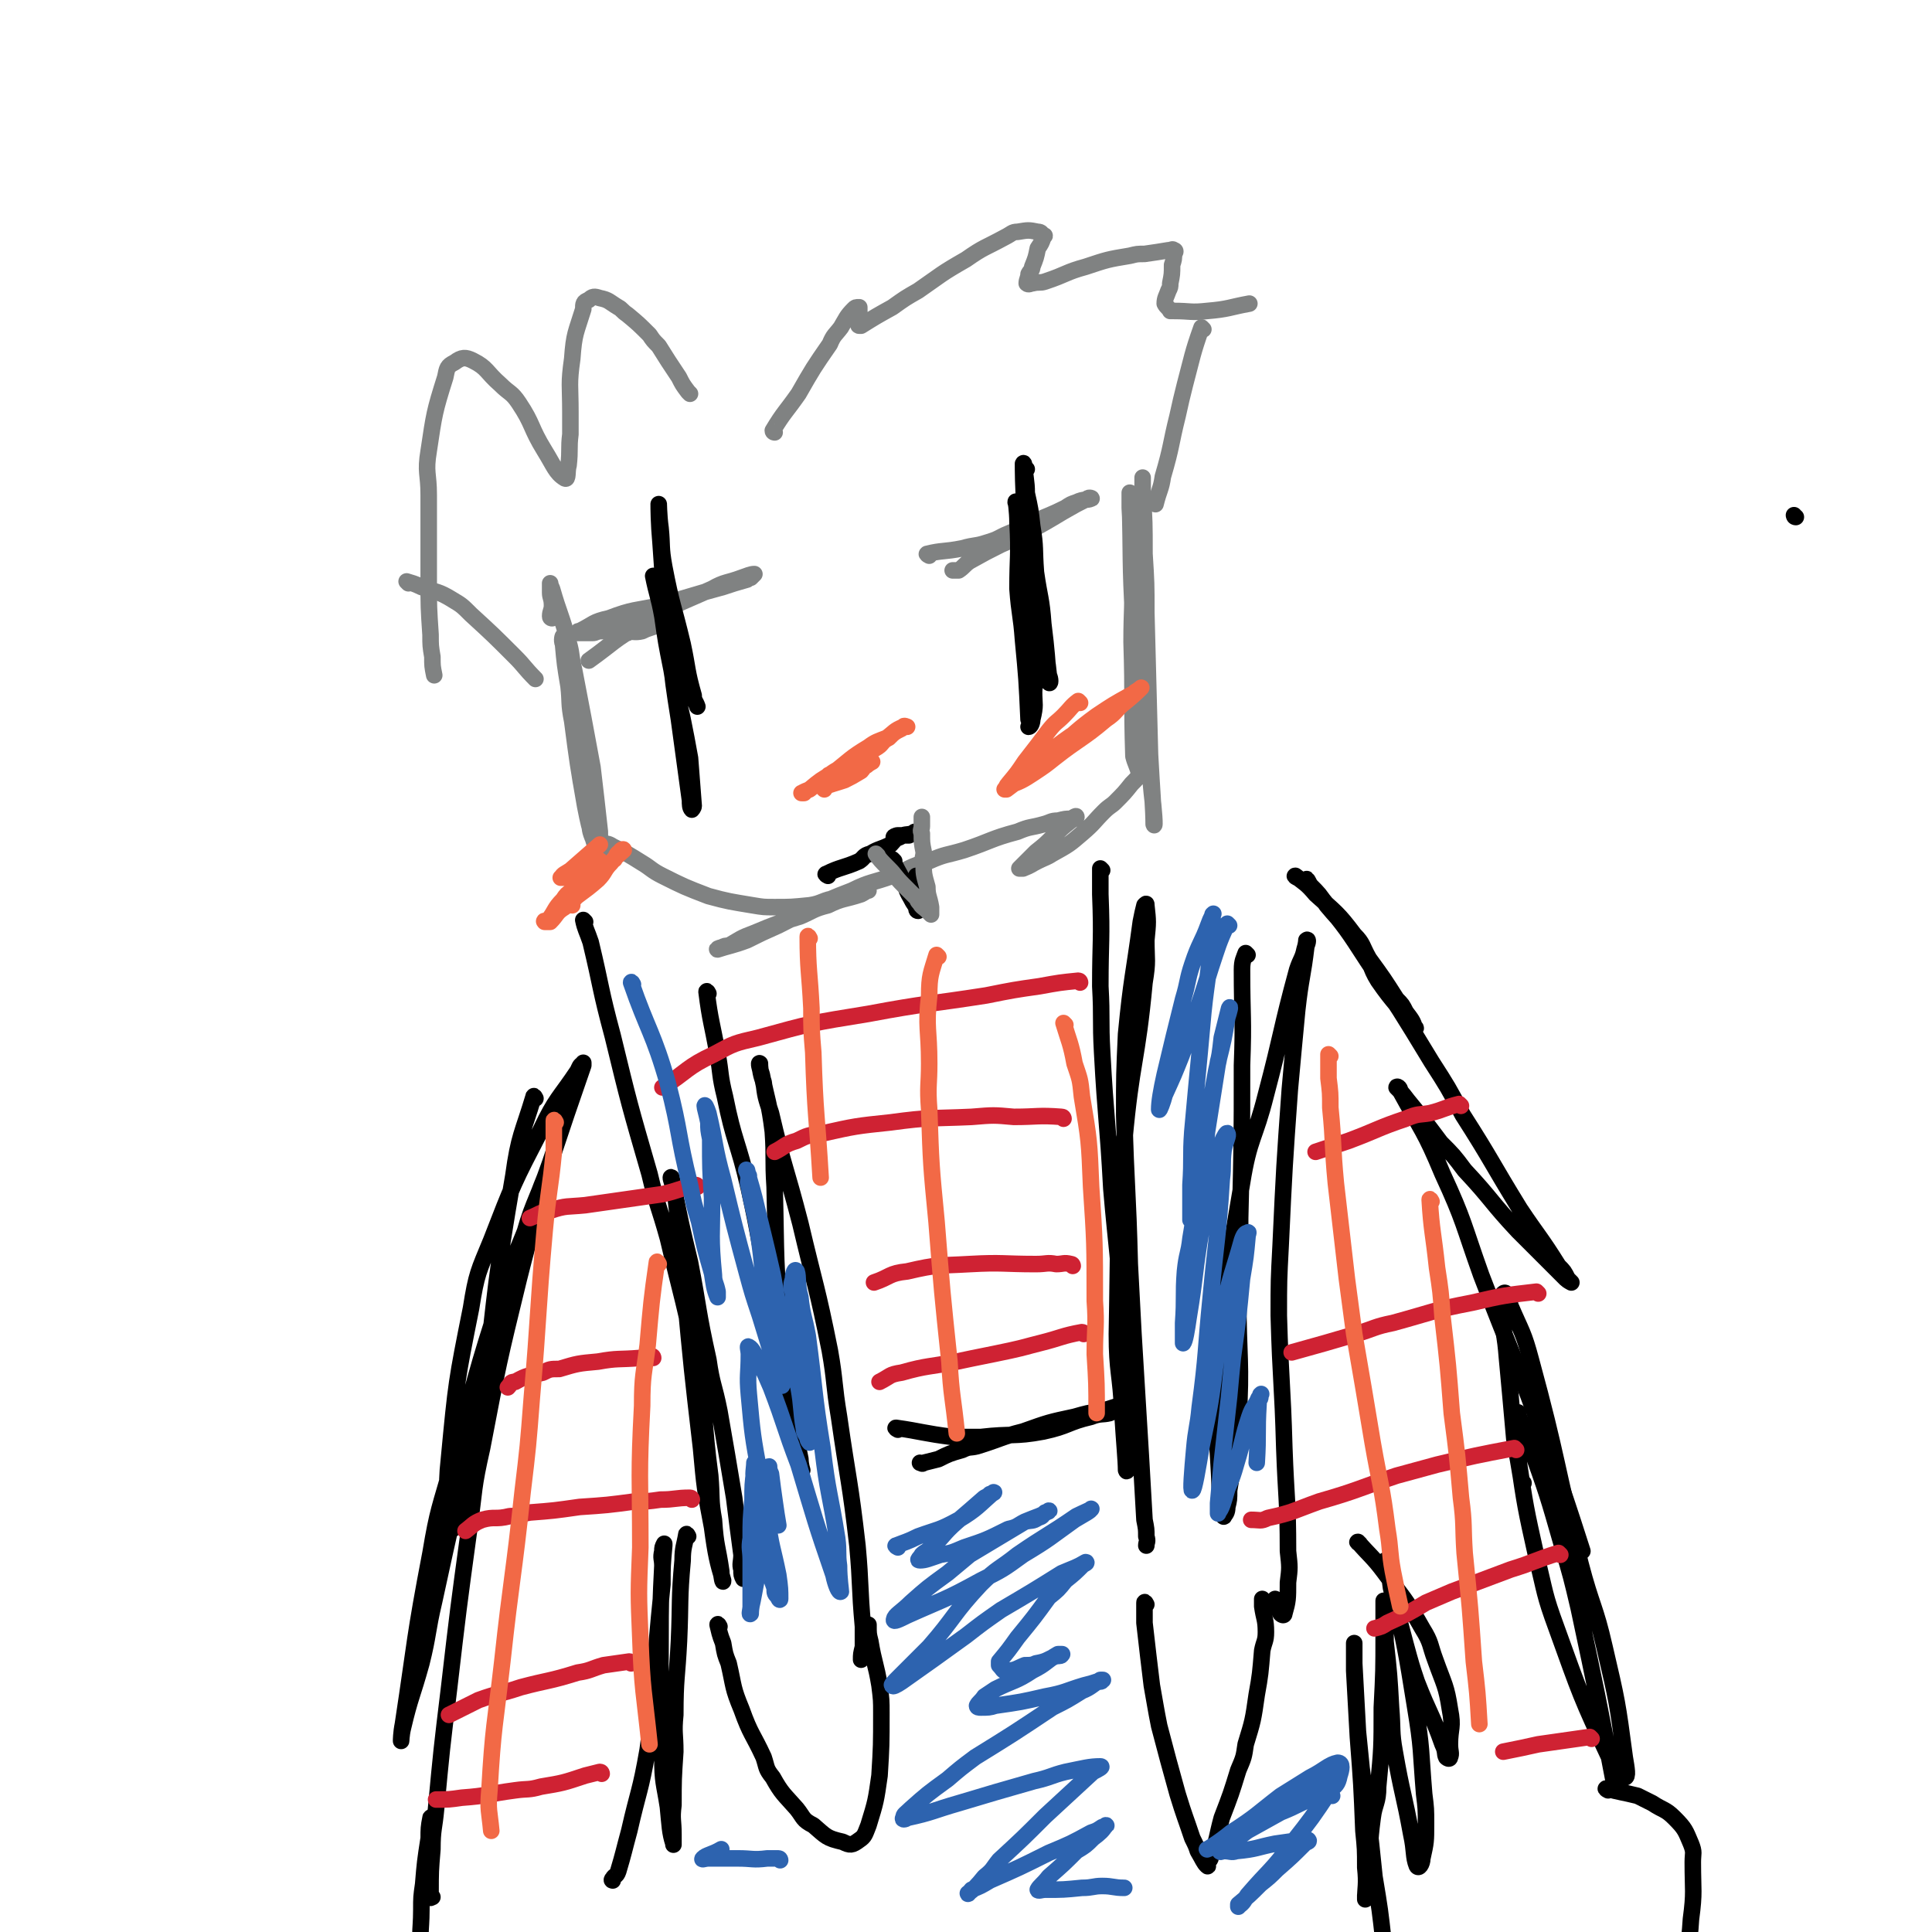 <svg viewBox='0 0 1050 1050' version='1.1' xmlns='http://www.w3.org/2000/svg' xmlns:xlink='http://www.w3.org/1999/xlink'><g fill='none' stroke='#808282' stroke-width='9' stroke-linecap='round' stroke-linejoin='round'><path d='M300,336c0,0 -1,0 -1,-1 0,-3 1,-3 1,-6 0,-4 -1,-4 -1,-7 0,-2 0,-2 0,-3 0,-1 0,-2 0,-2 0,0 0,1 1,3 4,14 5,14 9,29 2,7 1,7 3,15 5,26 5,26 10,53 2,17 2,17 4,35 0,5 0,5 1,10 0,2 0,5 0,5 -2,-2 -3,-5 -4,-9 -3,-10 -3,-10 -5,-20 -4,-23 -4,-23 -7,-46 -2,-10 -1,-10 -2,-19 -2,-12 -2,-12 -3,-23 -1,-2 0,-5 0,-4 0,2 0,5 1,11 0,4 1,4 2,8 3,21 2,21 5,43 1,14 1,14 4,28 0,4 1,4 2,9 1,5 0,5 2,10 1,2 2,1 4,3 0,0 0,0 1,0 3,1 3,0 6,2 8,4 8,4 16,9 5,3 5,4 11,7 12,6 12,6 25,11 11,3 12,3 24,5 6,1 6,1 12,1 9,0 9,0 19,-1 7,-1 7,-3 15,-4 3,-1 3,-1 6,-1 4,-2 3,-2 8,-3 1,-1 3,-1 3,0 -1,0 -2,1 -4,2 -9,3 -10,2 -18,6 -8,2 -8,3 -15,6 -13,4 -13,4 -25,9 -8,3 -7,3 -14,7 -2,0 -2,0 -4,1 -1,0 -3,1 -2,1 6,-2 8,-2 16,-5 8,-4 8,-4 17,-8 20,-10 19,-11 40,-19 10,-5 11,-4 22,-8 10,-4 9,-5 20,-8 9,-4 9,-3 19,-6 15,-5 14,-6 29,-10 7,-3 7,-2 14,-4 4,-1 4,-2 8,-2 4,-1 4,-1 7,-1 2,-1 3,-2 3,-1 0,0 -1,1 -3,2 -5,4 -5,4 -10,9 -4,4 -4,4 -9,8 -2,2 -2,2 -4,4 -2,2 -3,3 -5,5 0,0 2,0 2,0 5,-2 4,-2 8,-4 4,-2 5,-2 8,-4 9,-5 9,-5 16,-11 7,-6 6,-6 12,-12 3,-3 4,-3 6,-5 5,-5 5,-5 9,-10 3,-3 3,-3 5,-6 1,-2 1,-3 1,-3 1,0 1,1 0,2 0,0 0,-1 -1,0 0,0 0,1 -1,1 -1,-4 -2,-5 -3,-9 -1,-31 0,-31 -1,-62 0,-19 1,-19 0,-37 0,-18 0,-18 -1,-36 0,-4 0,-6 0,-8 0,-1 0,1 0,3 1,33 0,33 2,67 3,36 4,36 7,72 2,10 2,10 3,21 1,8 2,20 1,17 0,-8 -1,-19 -2,-38 -1,-39 -1,-39 -2,-77 0,-16 0,-16 -1,-32 0,-17 0,-17 -1,-34 0,-4 0,-9 0,-7 0,10 0,16 0,32 1,23 1,23 1,46 1,9 0,9 0,19 0,8 0,8 0,16 '/><path d='M421,235c0,0 -1,0 -1,-1 6,-10 7,-10 14,-20 8,-14 8,-14 17,-27 2,-5 3,-5 6,-9 3,-5 3,-6 7,-10 1,-1 1,-1 3,-1 0,0 0,0 0,1 0,1 0,1 0,3 0,0 0,0 0,1 0,2 0,2 0,4 0,0 -1,1 0,1 0,0 0,0 1,0 8,-5 8,-5 17,-10 7,-5 7,-5 14,-9 13,-9 12,-9 26,-17 10,-7 10,-6 21,-12 4,-2 4,-3 7,-3 6,-1 6,-1 11,0 2,0 2,1 3,2 1,0 1,0 0,1 -1,3 -1,3 -3,6 -1,5 -1,5 -3,10 0,2 -1,2 -2,4 0,2 -1,3 -1,5 1,1 2,0 3,0 4,-1 4,0 7,-1 12,-4 11,-5 22,-8 12,-4 12,-4 24,-6 4,-1 4,-1 8,-1 7,-1 7,-1 13,-2 2,0 2,-1 3,0 1,0 1,1 0,2 0,3 0,3 -1,6 0,5 0,5 -1,10 0,2 0,2 -1,4 -1,3 -2,4 -2,7 1,2 2,2 3,4 1,0 1,0 2,0 9,0 9,1 18,0 12,-1 12,-2 23,-4 '/><path d='M375,214c0,0 0,0 -1,-1 -3,-4 -3,-4 -5,-8 -6,-9 -6,-9 -11,-17 -3,-3 -3,-3 -5,-6 -6,-6 -6,-6 -12,-11 -3,-2 -3,-3 -5,-4 -5,-3 -5,-4 -10,-5 -3,-1 -4,-1 -6,1 -3,1 -3,2 -3,5 -4,13 -5,13 -6,27 -2,14 -1,14 -1,29 0,6 0,6 0,12 -1,8 0,8 -1,17 -1,3 0,8 -2,7 -5,-3 -6,-7 -11,-15 -8,-13 -6,-14 -14,-26 -4,-6 -5,-5 -10,-10 -8,-7 -7,-9 -15,-13 -4,-2 -6,-2 -10,1 -4,2 -4,3 -5,8 -6,19 -6,20 -9,40 -2,12 0,12 0,24 0,12 0,12 0,24 0,11 0,11 0,22 0,15 0,15 1,30 0,6 0,6 1,12 0,5 0,5 1,10 '/><path d='M654,179c0,0 -1,-1 -1,-1 -5,14 -5,16 -9,31 -2,8 -2,8 -4,17 -4,16 -3,16 -8,33 -1,7 -2,7 -4,15 '/><path d='M222,317c0,0 -1,-1 -1,-1 3,1 4,1 8,3 8,3 9,2 17,7 5,3 5,3 10,8 12,11 12,11 24,23 5,5 5,6 11,12 '/><path d='M505,302c0,0 -2,-1 -1,-1 8,-2 9,-1 19,-3 7,-2 7,-1 13,-3 7,-2 7,-3 12,-5 7,-3 7,-3 13,-6 9,-4 10,-4 18,-8 3,-2 3,-2 6,-3 4,-2 6,-1 8,-2 1,0 -1,-1 -2,0 -6,3 -6,3 -13,7 -10,6 -10,6 -21,12 -6,3 -6,3 -13,6 -8,4 -8,4 -17,9 -3,2 -3,3 -6,5 -2,0 -3,0 -3,0 -1,0 1,0 2,0 '/><path d='M341,344c0,0 -1,-1 -1,-1 3,0 5,1 9,0 2,-1 2,-1 5,-2 3,-1 3,-1 6,-2 2,-1 3,-1 4,-1 0,0 -2,0 -3,0 -6,0 -6,0 -11,1 -4,0 -4,0 -8,1 -8,1 -8,1 -15,3 -3,0 -3,1 -5,1 -4,0 -4,0 -7,0 -1,0 -1,0 -1,0 0,-1 0,-1 1,-1 8,-4 7,-5 16,-7 13,-5 14,-4 28,-7 6,-2 6,-2 13,-4 10,-3 10,-3 21,-6 6,-2 6,-2 13,-4 1,-1 1,-1 2,-1 1,-1 2,-2 2,-2 -2,0 -4,1 -7,2 -8,3 -9,2 -16,6 -20,9 -20,8 -38,19 -16,9 -15,10 -29,20 '/></g>
<g fill='none' stroke='#000000' stroke-width='9' stroke-linecap='round' stroke-linejoin='round'><path d='M356,314c0,0 -1,-1 -1,-1 2,10 3,11 5,22 2,14 2,14 5,29 2,13 3,13 6,27 2,10 2,10 4,21 1,13 1,13 2,26 0,1 -1,2 -1,2 -1,-1 -1,-3 -1,-5 -3,-22 -3,-22 -6,-44 -3,-19 -3,-19 -5,-38 -3,-29 -3,-29 -5,-58 -1,-11 -1,-19 -1,-21 0,-2 0,6 1,13 1,10 0,10 2,21 4,21 5,21 10,42 3,14 2,14 6,28 0,3 1,3 2,6 '/><path d='M558,255c0,0 -1,-1 -1,-1 0,6 1,7 1,14 2,26 2,26 3,52 1,10 1,10 1,21 1,17 1,17 0,35 0,7 1,7 -1,15 0,2 -1,4 -2,4 0,0 1,-2 0,-4 -1,-22 -1,-22 -3,-43 -1,-14 -2,-14 -3,-28 0,-18 1,-18 0,-36 0,-6 -1,-13 -1,-11 1,2 1,9 2,18 4,22 5,22 9,44 2,7 3,7 4,15 2,8 2,8 3,17 1,2 1,5 0,4 -1,-13 -1,-16 -3,-32 -1,-14 -2,-14 -4,-28 -1,-13 0,-13 -2,-25 -1,-9 -1,-9 -3,-18 -1,-8 -1,-18 -2,-16 0,3 0,13 1,26 2,16 3,16 6,33 '/></g>
<g fill='none' stroke='#F26946' stroke-width='9' stroke-linecap='round' stroke-linejoin='round'><path d='M587,382c0,0 -1,-1 -1,-1 -4,3 -4,4 -8,8 -4,4 -4,3 -8,8 -6,8 -6,8 -13,17 -4,6 -4,6 -9,12 -1,1 -1,2 -2,3 0,0 1,0 1,0 8,-6 8,-6 15,-12 7,-5 6,-5 12,-10 11,-9 11,-10 22,-18 9,-6 9,-6 18,-11 2,-1 2,-1 3,-2 2,-1 4,-3 3,-2 -2,2 -4,4 -9,8 -5,4 -4,5 -10,9 -13,11 -14,10 -28,21 -5,4 -5,4 -11,8 -6,4 -8,5 -14,7 0,0 1,-2 1,-2 4,-3 4,-3 7,-5 14,-10 13,-11 26,-20 8,-5 8,-5 16,-9 '/><path d='M311,492c0,0 -1,0 -1,-1 6,-7 6,-7 13,-14 5,-6 5,-5 11,-10 1,-2 1,-3 3,-4 0,-1 2,-2 2,-1 -2,2 -4,3 -7,7 -4,4 -3,5 -7,9 -9,8 -10,7 -18,15 -5,3 -4,4 -8,8 -1,0 -3,0 -3,0 -1,-1 1,0 2,-1 4,-5 3,-6 8,-11 2,-3 2,-3 5,-5 4,-5 4,-5 9,-10 2,-3 2,-3 5,-5 0,-1 1,-1 1,-1 0,-1 -1,0 -1,0 -4,1 -4,0 -7,2 -3,1 -2,1 -4,3 -4,2 -4,2 -8,4 -1,0 -2,0 -1,0 1,-2 2,-2 5,-4 8,-7 8,-7 16,-14 '/><path d='M448,429c0,0 -1,-1 -1,-1 5,-2 6,-2 12,-4 4,-2 4,-2 9,-5 1,-1 1,-2 3,-3 1,-1 3,-2 3,-2 -1,-1 -3,0 -5,1 -5,1 -4,2 -8,4 -2,0 -2,0 -4,1 -3,0 -4,0 -6,1 -1,0 -1,1 -1,1 0,0 0,-1 1,-1 4,-3 5,-3 10,-6 8,-5 8,-4 16,-9 3,-2 2,-3 6,-5 3,-3 3,-3 7,-5 1,-1 2,-1 3,-1 0,0 -2,-1 -2,0 -5,2 -5,3 -9,6 -5,2 -6,2 -10,5 -10,6 -10,7 -19,14 -7,4 -7,4 -13,9 -2,1 -3,1 -4,2 -1,0 0,0 1,0 '/></g>
<g fill='none' stroke='#000000' stroke-width='9' stroke-linecap='round' stroke-linejoin='round'><path d='M450,476c0,0 -2,-1 -1,-1 8,-4 9,-3 18,-7 3,-2 2,-3 6,-4 5,-3 5,-2 11,-5 2,-2 2,-3 5,-4 3,-2 3,-1 7,-2 1,-1 1,-1 2,-1 0,0 0,0 0,1 -2,0 -2,0 -4,1 -2,0 -2,0 -4,0 -1,0 -1,0 -1,0 -2,0 -3,1 -3,1 -1,0 1,-1 2,-1 '/><path d='M486,468c0,0 -1,-1 -1,-1 2,5 3,6 6,12 2,4 1,4 4,9 1,2 1,2 3,5 0,1 0,2 1,2 0,-1 0,-2 0,-4 0,-4 0,-4 0,-7 -1,-1 -1,-1 -1,-2 -1,-3 0,-3 0,-6 '/></g>
<g fill='none' stroke='#808282' stroke-width='9' stroke-linecap='round' stroke-linejoin='round'><path d='M477,465c0,0 -1,-1 -1,-1 2,3 3,4 7,8 4,4 3,4 8,9 3,3 3,3 7,7 1,1 0,1 2,3 1,2 2,2 4,4 1,1 1,1 2,2 0,0 0,-1 0,-1 0,-2 0,-2 0,-3 -1,-6 -2,-6 -2,-11 -2,-7 -2,-7 -2,-13 -1,-3 0,-3 0,-6 -1,-5 -1,-5 -1,-10 -1,-2 0,-2 0,-4 0,-3 0,-3 0,-5 '/></g>
<g fill='none' stroke='#000000' stroke-width='9' stroke-linecap='round' stroke-linejoin='round'><path d='M291,597c0,0 -1,-2 -1,-1 -6,20 -8,21 -11,43 -10,58 -9,58 -16,118 -2,15 0,16 -3,32 -4,18 -4,18 -10,35 -1,4 -2,5 -4,7 -1,1 -1,0 -1,-1 -1,-18 -3,-19 -1,-37 4,-42 4,-42 12,-82 3,-19 4,-20 11,-37 12,-31 12,-31 27,-60 8,-17 10,-17 20,-32 1,-2 1,-3 3,-4 0,-1 0,0 0,1 -9,26 -9,26 -18,53 -8,23 -10,22 -16,46 -15,50 -14,50 -26,101 -11,45 -11,45 -21,91 -4,17 -3,18 -7,34 -5,18 -6,18 -10,35 -1,4 -1,8 -1,7 0,0 0,-4 1,-9 7,-46 6,-46 15,-93 4,-24 5,-24 12,-49 13,-47 12,-47 27,-93 6,-19 7,-19 14,-37 6,-17 6,-18 13,-34 0,-1 0,0 0,1 -9,31 -10,31 -18,63 -11,45 -11,45 -20,92 -5,22 -4,22 -7,44 -6,44 -6,44 -11,87 -4,33 -4,33 -7,65 -1,11 -2,11 -2,22 -1,12 -1,12 -1,24 0,1 0,1 0,1 0,1 0,1 0,1 0,1 0,0 1,0 '/><path d='M705,477c0,0 -2,-1 -1,-1 5,4 6,4 11,10 11,10 12,10 21,22 5,5 4,6 8,13 8,11 8,11 15,22 3,3 3,3 5,7 3,4 4,5 5,9 1,0 0,-1 -1,-1 -9,-13 -10,-12 -19,-25 -5,-8 -3,-9 -9,-17 -8,-13 -9,-12 -19,-24 -4,-6 -4,-6 -9,-11 -1,-2 -2,-4 -2,-3 0,0 1,2 2,4 3,3 4,3 7,7 13,16 13,16 24,33 18,27 18,27 35,55 9,14 9,14 17,29 16,25 15,25 31,51 10,15 11,15 21,31 3,3 3,3 5,7 1,1 2,2 2,2 0,0 -2,-1 -3,-2 -13,-13 -13,-13 -26,-26 -15,-16 -14,-17 -29,-33 -6,-8 -6,-8 -13,-15 -9,-12 -9,-12 -18,-23 -3,-4 -4,-5 -6,-7 0,-1 2,0 2,2 12,22 13,21 23,45 12,26 11,27 21,55 18,47 19,46 36,94 10,28 10,28 19,56 '/><path d='M828,806c0,0 -1,0 -1,-1 -2,-12 -2,-12 -4,-23 -2,-22 -2,-23 -4,-44 -1,-13 -2,-13 -3,-26 0,-3 1,-3 1,-6 0,-2 0,-3 0,-3 1,-1 2,0 2,2 2,2 1,2 2,5 6,14 7,14 11,29 15,55 13,56 27,111 6,23 8,23 13,45 7,30 7,30 11,60 1,6 2,11 0,11 -2,1 -5,-4 -8,-10 -16,-34 -16,-35 -29,-71 -7,-19 -6,-19 -11,-39 -6,-27 -6,-27 -10,-54 -1,-8 0,-8 0,-16 0,-4 0,-5 0,-8 0,-1 0,0 0,1 3,7 4,7 6,15 10,28 10,28 18,56 5,17 5,17 9,34 10,47 10,47 19,94 '/><path d='M976,281c-1,0 -1,-1 -1,-1 '/><path d='M678,519c0,0 -1,-1 -1,-1 -1,3 -2,4 -2,9 0,26 1,26 0,52 0,41 0,41 -1,83 0,21 0,21 -1,43 0,34 2,34 0,68 -1,19 -2,18 -5,37 0,5 0,5 -1,9 0,3 -1,4 -2,5 0,1 1,-1 0,-2 0,-5 -1,-5 -2,-11 -1,-30 -3,-31 -1,-61 4,-54 4,-54 13,-107 4,-25 7,-24 13,-48 9,-34 8,-35 17,-68 2,-6 3,-6 4,-11 1,-3 1,-5 1,-5 1,-1 1,1 0,3 -2,17 -3,17 -5,35 -2,21 -2,21 -4,43 -3,42 -3,42 -5,85 -1,19 -1,19 -1,38 1,36 2,36 3,72 1,28 2,28 2,56 1,9 1,9 0,17 0,9 0,10 -2,17 0,1 -1,1 -2,0 -2,-3 -1,-4 -3,-8 '/><path d='M599,473c0,0 -1,-1 -1,-1 0,6 0,7 0,14 1,25 0,25 0,50 1,18 0,18 1,36 2,37 3,37 5,74 3,35 4,35 6,71 1,13 1,13 1,27 1,20 1,20 1,40 1,8 1,18 0,15 0,-5 -1,-15 -2,-31 -1,-22 -3,-22 -3,-43 1,-53 0,-53 4,-105 4,-44 7,-43 11,-86 2,-12 1,-12 1,-23 1,-10 1,-10 0,-19 0,-1 0,-1 -1,0 -1,4 -1,4 -2,9 -4,30 -5,30 -8,61 -1,22 -1,22 -1,44 1,40 2,40 3,81 1,19 1,19 2,38 2,33 2,33 4,66 1,17 1,18 2,35 1,5 1,5 1,9 1,3 0,3 0,5 '/><path d='M385,540c0,0 -1,-2 -1,-1 2,16 3,17 6,34 2,11 1,11 4,23 5,25 7,24 13,50 6,27 5,27 11,55 2,12 2,11 5,24 3,19 3,20 7,40 2,14 2,13 5,28 0,3 1,6 1,6 -1,0 -2,-3 -2,-6 -5,-34 -6,-34 -9,-68 -4,-40 -3,-40 -4,-80 -1,-15 0,-16 -1,-30 -2,-16 -3,-16 -6,-31 -1,-3 -2,-7 -1,-6 0,1 0,5 2,10 1,8 1,8 4,17 7,30 8,29 16,60 8,34 9,34 16,69 3,17 2,18 5,36 5,35 6,35 10,70 2,22 1,22 3,44 0,6 0,6 0,11 -1,4 -1,4 -1,7 '/><path d='M318,501c0,0 -1,-1 -1,-1 1,5 2,6 4,12 6,25 5,25 12,51 9,37 9,37 20,75 4,17 5,17 10,35 8,34 9,34 16,70 5,29 3,29 7,59 1,12 0,13 2,24 1,15 2,14 4,28 0,3 1,7 1,5 -3,-10 -4,-14 -6,-29 -4,-21 -4,-21 -6,-43 -5,-43 -5,-43 -9,-86 -3,-26 -2,-27 -5,-52 -1,-5 -2,-8 -2,-9 -1,-1 0,2 1,5 4,20 4,20 9,41 5,26 4,26 10,53 2,14 3,13 6,28 4,23 4,23 8,47 2,16 2,16 4,31 0,4 -1,5 0,8 0,3 0,3 1,5 '/><path d='M391,884c0,0 -1,-2 -1,-1 1,4 1,5 3,10 1,6 1,6 3,11 3,13 2,13 7,25 5,14 6,13 12,26 2,6 1,6 5,11 5,9 6,9 13,17 4,5 3,6 9,9 7,6 7,7 16,9 4,2 5,2 9,-1 3,-2 3,-3 5,-8 4,-13 4,-13 6,-27 1,-16 1,-17 1,-34 0,-7 0,-7 -1,-15 -2,-12 -3,-12 -5,-24 -1,-4 -1,-4 -1,-9 '/><path d='M623,872c0,0 -1,-2 -1,-1 0,5 0,6 0,11 2,17 2,18 4,34 2,11 2,12 4,22 5,19 5,19 10,37 4,13 4,12 8,24 2,4 2,4 3,7 3,5 3,6 5,8 1,1 0,-1 0,-2 1,-1 2,-1 2,-3 4,-10 3,-10 6,-21 5,-13 5,-13 9,-26 3,-7 3,-7 4,-14 4,-13 4,-13 6,-27 2,-11 2,-12 3,-24 1,-5 2,-5 2,-10 0,-7 -1,-7 -2,-14 0,-2 0,-2 0,-4 '/><path d='M488,777c0,0 -2,-1 -1,-1 14,2 15,3 31,5 7,0 8,0 15,0 17,-2 18,0 34,-3 14,-3 13,-5 26,-8 5,-2 6,-1 10,-2 5,-2 5,-3 9,-4 2,-1 3,-1 3,-1 1,-1 0,-1 -1,0 -8,1 -8,2 -16,4 -7,1 -7,1 -14,3 -14,3 -14,3 -28,8 -12,3 -12,4 -25,8 -4,1 -4,0 -8,2 -7,2 -7,2 -13,5 -4,1 -4,1 -8,2 -1,1 -1,0 -2,0 '/><path d='M374,835c0,0 -1,-2 -1,-1 -1,6 -2,7 -2,14 -2,22 -1,22 -2,44 -1,20 -2,20 -2,40 -1,10 0,10 0,20 -1,15 -1,15 -1,29 -1,8 0,8 0,16 0,3 0,7 0,5 -2,-6 -2,-10 -3,-20 -2,-13 -3,-13 -3,-27 -2,-32 -1,-32 -1,-65 0,-19 0,-19 1,-39 0,-4 -1,-4 0,-8 0,-2 0,-2 1,-4 0,0 0,1 0,1 -1,11 -1,11 -1,21 -3,30 -3,30 -5,60 -2,15 -1,16 -3,30 -4,23 -5,22 -10,44 -3,11 -3,12 -6,22 -1,3 -2,2 -3,4 -1,1 0,1 0,1 '/><path d='M739,839c0,0 -2,-1 -1,-1 6,7 8,8 14,16 11,15 12,15 21,31 5,8 4,9 7,17 5,14 6,14 8,27 2,10 0,10 0,19 0,4 1,5 0,7 0,1 -1,1 -2,0 -1,-2 0,-3 -2,-7 -6,-17 -7,-16 -14,-34 -3,-9 -3,-9 -6,-20 -4,-15 -4,-15 -8,-31 -1,-7 -1,-9 -3,-15 0,0 0,2 0,2 2,8 3,8 4,15 7,31 7,31 12,62 4,24 3,24 5,48 1,8 1,8 1,16 0,10 0,10 -2,19 0,3 -2,6 -3,4 -2,-5 -1,-8 -3,-17 -4,-22 -5,-22 -9,-45 -2,-11 -1,-12 -2,-24 -1,-18 -1,-18 -3,-36 0,-9 0,-9 -1,-18 0,-2 0,-3 0,-4 0,0 0,2 0,3 0,8 0,8 0,15 0,20 0,20 -1,40 0,22 0,22 -2,43 0,9 -2,9 -3,17 -2,15 -1,15 -3,29 0,7 0,7 -1,13 0,1 0,3 0,2 0,-6 1,-8 0,-17 0,-10 0,-10 -1,-20 -1,-25 -1,-25 -3,-51 -1,-18 -1,-18 -2,-36 0,-5 0,-5 0,-10 0,-2 0,-5 0,-5 0,3 0,6 0,11 1,19 1,19 2,37 1,10 1,10 2,20 4,30 4,30 7,59 3,18 3,18 5,36 '/><path d='M874,973c0,0 -2,-1 -1,-1 7,2 9,2 17,4 4,2 4,2 8,4 6,4 7,3 12,8 6,6 6,7 9,14 2,5 1,5 1,10 0,16 1,16 -1,31 -1,16 -2,16 -5,32 -1,7 -1,7 -3,14 '/><path d='M235,989c0,0 -1,-2 -1,-1 -1,5 -1,6 -1,11 -2,13 -2,13 -3,25 -1,7 -1,7 -1,14 0,13 -2,14 2,26 4,16 7,15 14,29 '/></g>
<g fill='none' stroke='#CF2233' stroke-width='9' stroke-linecap='round' stroke-linejoin='round'><path d='M587,534c0,0 0,-1 -1,-1 -10,1 -10,1 -21,3 -14,2 -14,2 -29,5 -32,5 -32,4 -64,10 -31,5 -31,5 -60,13 -13,3 -13,3 -24,9 -15,7 -14,9 -28,18 '/><path d='M578,608c0,0 0,-1 -1,-1 -13,-1 -13,0 -26,0 -11,-1 -11,-1 -23,0 -22,1 -22,0 -44,3 -19,2 -19,2 -37,6 -8,1 -8,1 -14,4 -7,2 -6,3 -12,6 '/><path d='M583,688c0,0 0,-1 -1,-1 -4,-1 -4,0 -8,0 -5,-1 -5,0 -11,0 -18,0 -18,-1 -36,0 -17,1 -17,0 -34,4 -10,1 -9,3 -18,6 '/><path d='M589,725c0,0 0,-1 -1,-1 -11,2 -11,3 -23,6 -8,2 -7,2 -16,4 -14,3 -15,3 -29,6 -15,3 -16,2 -30,6 -7,1 -6,2 -12,5 '/><path d='M865,945c0,0 -1,-1 -1,-1 -14,2 -14,2 -28,4 -9,2 -9,2 -19,4 '/><path d='M848,845c0,0 -1,-1 -1,-1 -13,4 -13,5 -26,9 -16,6 -16,6 -32,12 -7,3 -7,3 -14,6 -10,6 -10,6 -21,11 -3,2 -3,2 -7,3 '/><path d='M824,788c0,0 -1,-1 -1,-1 -21,4 -21,4 -42,9 -11,3 -11,3 -22,6 -21,7 -21,8 -42,14 -14,5 -14,6 -28,9 -4,2 -4,1 -9,1 '/><path d='M836,703c0,0 -1,-1 -1,-1 -17,2 -18,2 -35,6 -21,4 -21,5 -43,11 -10,2 -10,3 -20,6 -17,5 -17,5 -35,10 '/><path d='M794,601c0,0 -1,-1 -1,-1 -8,2 -8,3 -16,5 -6,1 -6,0 -13,3 -15,5 -15,6 -31,12 -9,3 -9,3 -18,6 '/><path d='M379,645c0,0 0,-1 -1,-1 -9,2 -9,3 -18,5 -14,2 -14,2 -28,4 -7,1 -7,1 -14,2 -10,1 -10,0 -19,3 -6,1 -6,2 -11,4 '/><path d='M355,738c0,0 0,-1 -1,-1 -3,0 -3,0 -6,1 -12,1 -12,0 -23,2 -11,1 -11,1 -21,4 -5,0 -5,0 -9,2 -8,2 -8,1 -15,5 -3,0 -2,1 -4,3 '/><path d='M376,815c0,0 0,-1 -1,-1 -8,0 -8,1 -16,1 -7,1 -7,1 -14,1 -15,2 -15,2 -30,3 -14,2 -14,2 -27,3 -6,1 -6,2 -11,2 -8,2 -8,0 -15,2 -5,2 -5,3 -9,6 '/><path d='M343,904c0,0 0,-1 -1,-1 -7,1 -7,1 -14,2 -7,2 -7,3 -14,4 -16,5 -16,4 -31,8 -12,4 -12,3 -23,7 -4,2 -4,2 -8,4 -4,2 -4,2 -8,4 '/><path d='M327,964c0,0 0,-1 -1,-1 -4,1 -4,1 -8,2 -12,4 -12,4 -24,6 -7,2 -7,1 -14,2 -15,2 -15,3 -29,4 -7,1 -7,1 -14,1 '/></g>
<g fill='none' stroke='#F26946' stroke-width='9' stroke-linecap='round' stroke-linejoin='round'><path d='M440,510c0,0 -1,-2 -1,-1 0,18 1,19 2,39 0,12 0,12 1,24 1,34 2,34 4,68 '/><path d='M510,520c0,0 -1,-1 -1,-1 -3,10 -4,11 -4,22 -2,18 0,18 0,37 0,12 -1,12 0,25 1,30 1,30 4,61 3,38 3,38 7,76 1,19 2,19 4,39 '/><path d='M579,557c0,0 -1,-1 -1,-1 3,10 4,11 6,22 3,9 3,8 4,18 4,24 4,24 5,49 2,30 2,31 2,62 1,14 0,14 0,29 1,16 1,16 1,32 '/><path d='M723,574c0,0 -1,-1 -1,-1 0,5 0,6 0,13 1,8 1,8 1,16 2,20 1,20 3,41 3,26 3,26 6,52 2,15 2,15 4,30 5,29 5,29 10,59 4,23 5,23 8,47 2,12 1,12 3,23 2,10 2,10 4,19 '/><path d='M778,653c0,0 -1,-2 -1,-1 1,17 2,18 4,37 2,13 2,13 3,27 3,26 3,26 5,52 3,23 3,23 5,46 2,15 1,15 2,30 3,30 3,30 5,59 2,17 2,17 3,34 '/><path d='M302,610c0,0 -1,-2 -1,-1 0,7 0,8 0,17 -2,21 -3,21 -5,43 -4,45 -3,45 -7,91 -2,26 -2,26 -5,51 -5,47 -6,46 -11,92 -4,35 -5,35 -7,70 -1,11 0,11 1,22 '/><path d='M358,687c0,0 -1,-2 -1,-1 -3,21 -3,22 -5,45 -2,16 -3,16 -3,33 -2,38 -1,38 -1,77 -1,25 -1,25 0,49 1,29 2,29 5,58 '/></g>
<g fill='none' stroke='#2D63AF' stroke-width='9' stroke-linecap='round' stroke-linejoin='round'><path d='M488,841c0,0 -2,-1 -1,-1 5,-2 6,-2 12,-5 11,-4 11,-3 22,-9 10,-6 11,-8 19,-15 1,0 -1,1 -2,1 -1,1 -1,1 -3,2 -8,7 -8,7 -15,13 -8,7 -7,8 -14,14 -3,3 -3,2 -5,4 -1,2 -3,3 -1,3 3,0 5,-1 11,-3 6,-1 6,-1 13,-4 12,-4 12,-4 24,-10 5,-1 5,-2 9,-4 4,-1 4,0 7,-2 3,-1 2,-1 4,-3 1,0 3,-1 2,-1 -4,3 -6,3 -13,6 -15,9 -15,9 -30,18 -6,5 -6,5 -12,10 -11,8 -11,8 -20,16 -5,5 -9,7 -9,9 -1,2 3,0 7,-2 20,-9 20,-8 40,-19 12,-6 12,-6 23,-14 15,-9 14,-9 28,-19 5,-3 9,-5 9,-6 1,0 -4,2 -8,4 -16,11 -16,10 -32,21 -10,8 -11,7 -20,16 -15,16 -14,18 -28,34 -9,9 -9,9 -17,17 -2,2 -4,4 -3,4 0,1 2,0 5,-2 17,-12 17,-12 35,-25 9,-7 9,-7 19,-14 17,-10 17,-10 33,-20 7,-3 8,-3 13,-6 1,0 0,1 -1,1 -5,5 -5,5 -10,9 -4,5 -4,5 -9,9 -8,11 -8,11 -17,22 -5,7 -5,7 -10,13 0,1 0,2 0,2 2,2 2,3 3,3 6,0 6,-1 11,-3 3,0 4,0 6,-1 6,-1 6,-2 11,-4 2,0 3,0 3,-1 1,0 -1,0 -2,0 -7,4 -6,5 -14,9 -9,6 -10,5 -20,10 -3,2 -3,2 -6,4 -2,3 -3,3 -4,5 0,1 1,1 2,1 4,0 5,0 8,-1 14,-2 14,-2 27,-5 11,-2 11,-3 21,-6 4,-1 4,-1 7,-2 2,0 3,0 3,-1 1,0 0,0 -1,0 -5,3 -5,4 -10,6 -8,5 -8,5 -16,9 -21,14 -21,14 -42,27 -8,6 -8,6 -15,12 -11,8 -11,8 -20,16 -3,3 -4,3 -4,5 -1,1 1,1 2,0 14,-3 14,-4 28,-8 20,-6 20,-6 41,-12 9,-2 9,-3 17,-5 10,-2 13,-3 19,-3 2,0 -2,2 -4,3 -13,12 -13,12 -26,24 -12,12 -12,12 -25,24 -4,5 -3,5 -8,9 -4,5 -6,7 -9,9 0,1 1,-1 2,-2 5,-2 5,-2 10,-5 16,-7 16,-7 32,-15 12,-5 12,-5 23,-11 3,-1 3,-1 6,-3 1,0 3,-1 2,-1 -2,3 -3,4 -7,7 -4,4 -4,4 -9,7 -7,7 -7,7 -15,14 -3,4 -5,5 -6,7 0,1 2,0 4,0 10,0 10,0 20,-1 6,0 6,-1 11,-1 6,0 6,1 12,1 '/><path d='M724,976c0,0 -1,-1 -1,-1 -3,0 -4,0 -7,1 -10,4 -10,5 -20,9 -9,5 -9,5 -18,10 -4,3 -4,3 -8,5 -3,3 -5,4 -7,6 0,1 1,0 2,0 4,0 4,1 7,0 11,-1 11,-2 21,-4 7,-1 7,-1 14,-2 2,0 4,0 4,0 1,1 -1,1 -2,2 -7,7 -7,7 -15,14 -4,4 -4,4 -9,8 -6,6 -6,6 -12,11 0,1 0,2 0,1 3,-2 3,-3 5,-6 12,-14 13,-13 24,-28 11,-14 11,-14 21,-29 3,-3 4,-3 5,-8 1,-3 2,-7 -1,-7 -5,1 -7,4 -15,8 -8,5 -8,5 -16,10 -13,10 -13,11 -27,20 -6,5 -14,10 -13,9 2,0 9,-6 18,-12 10,-6 10,-5 20,-11 17,-9 17,-10 34,-20 '/><path d='M424,1011c0,0 0,-1 -1,-1 -3,0 -3,0 -6,0 -8,1 -8,0 -16,0 -7,0 -7,0 -13,0 -2,0 -2,0 -3,0 -2,0 -4,1 -3,0 2,-2 5,-2 10,-5 '/><path d='M344,535c0,0 -1,-2 -1,-1 9,26 12,27 20,55 7,27 5,27 12,55 2,10 2,10 5,20 3,14 3,14 7,28 1,6 1,8 3,13 0,0 0,-2 0,-3 -1,-5 -2,-5 -2,-9 -2,-21 -1,-21 -1,-42 -1,-16 -1,-16 -1,-32 -1,-5 -1,-5 -1,-9 -1,-5 -2,-8 -2,-9 0,-1 1,1 2,4 4,17 3,18 8,36 6,25 6,25 13,51 3,11 3,11 7,23 4,13 4,13 8,26 1,6 4,13 4,12 -1,-4 -3,-12 -5,-23 -2,-10 -2,-10 -3,-19 -3,-21 -2,-21 -5,-41 -2,-13 -3,-13 -5,-25 -1,-3 0,-3 0,-6 -1,-2 -2,-4 -1,-3 1,5 2,7 4,15 5,21 5,20 10,42 4,22 3,22 9,45 1,8 3,7 5,16 2,11 1,11 3,23 0,2 1,2 2,5 0,1 1,2 1,2 0,-2 -1,-3 -1,-6 -3,-22 -3,-22 -5,-43 -2,-16 -2,-16 -3,-32 -1,-4 -1,-5 0,-8 0,-3 1,-6 2,-4 1,3 0,7 2,14 1,10 2,10 4,21 4,30 3,30 8,61 3,25 4,24 8,49 1,8 0,8 1,15 0,7 1,13 1,14 -1,1 -3,-4 -4,-9 -10,-29 -10,-30 -19,-60 -8,-21 -7,-21 -15,-42 -3,-7 -3,-7 -6,-13 -3,-5 -4,-8 -6,-9 -1,-1 0,2 0,4 0,11 -1,11 0,22 2,22 2,22 6,44 1,12 1,12 4,23 2,16 3,16 6,31 1,7 1,8 1,13 0,1 -1,0 -1,-1 -2,-2 -2,-2 -2,-5 -4,-11 -4,-11 -6,-23 -3,-12 -2,-13 -3,-26 -1,-4 -2,-4 -2,-9 -1,-4 0,-7 0,-10 0,0 0,3 0,4 -1,8 -1,8 -1,16 -1,11 -1,11 -1,21 -1,6 0,6 0,12 0,8 0,8 0,16 0,5 0,5 0,9 0,2 -1,5 0,4 0,-1 0,-3 1,-7 2,-11 2,-10 4,-22 0,-6 -1,-7 0,-14 0,-11 0,-11 2,-23 0,-5 0,-5 2,-11 0,-1 0,-3 1,-3 0,1 0,2 1,4 1,8 1,8 2,15 1,7 1,7 2,13 '/><path d='M668,503c0,0 -1,-1 -1,-1 -5,11 -5,12 -9,24 -5,16 -5,16 -11,33 -2,7 -2,7 -5,15 -4,10 -4,10 -9,21 -1,4 -3,9 -3,8 0,-4 1,-10 3,-19 5,-21 5,-21 10,-41 3,-10 2,-10 5,-19 4,-12 5,-11 9,-22 1,-3 2,-4 2,-5 1,-1 0,0 0,1 0,7 0,7 -1,14 -1,19 -2,19 -4,38 -1,11 -1,11 -2,22 -2,21 -2,21 -4,43 -1,14 0,14 -1,29 0,5 0,5 0,10 0,4 0,5 0,9 0,0 0,-1 0,-1 3,-14 4,-14 6,-27 2,-10 2,-10 3,-20 3,-19 3,-19 6,-38 3,-12 3,-12 5,-24 1,-3 2,-7 1,-5 -1,4 -2,8 -4,16 -1,9 -1,9 -3,18 -4,22 -4,22 -8,45 -3,22 -2,23 -6,46 -1,9 -2,8 -3,18 -1,13 0,14 -1,28 0,5 0,11 0,11 1,-1 2,-7 3,-14 4,-24 3,-25 7,-48 2,-11 3,-10 5,-20 4,-14 3,-14 6,-27 1,-3 3,-6 3,-5 1,1 -1,4 -2,9 -1,8 0,8 -1,16 -2,32 -3,32 -6,64 -3,30 -2,30 -6,60 -1,11 -2,11 -3,23 -1,11 -2,23 -1,22 1,0 3,-12 5,-24 5,-24 5,-24 8,-48 3,-14 1,-14 4,-27 4,-19 5,-19 10,-37 1,-3 2,-4 3,-4 1,-1 0,1 0,2 -1,11 -1,11 -3,23 -2,21 -2,21 -5,43 -1,10 -1,10 -2,21 -2,18 -2,18 -4,36 -1,11 -1,11 -2,22 0,3 0,7 0,5 2,-2 3,-6 5,-13 3,-7 3,-7 5,-14 4,-13 3,-13 7,-25 2,-6 3,-5 5,-10 1,-1 1,-2 1,-2 1,-1 0,0 0,1 0,2 -1,1 -1,4 -1,16 0,16 -1,32 '/></g>
</svg>